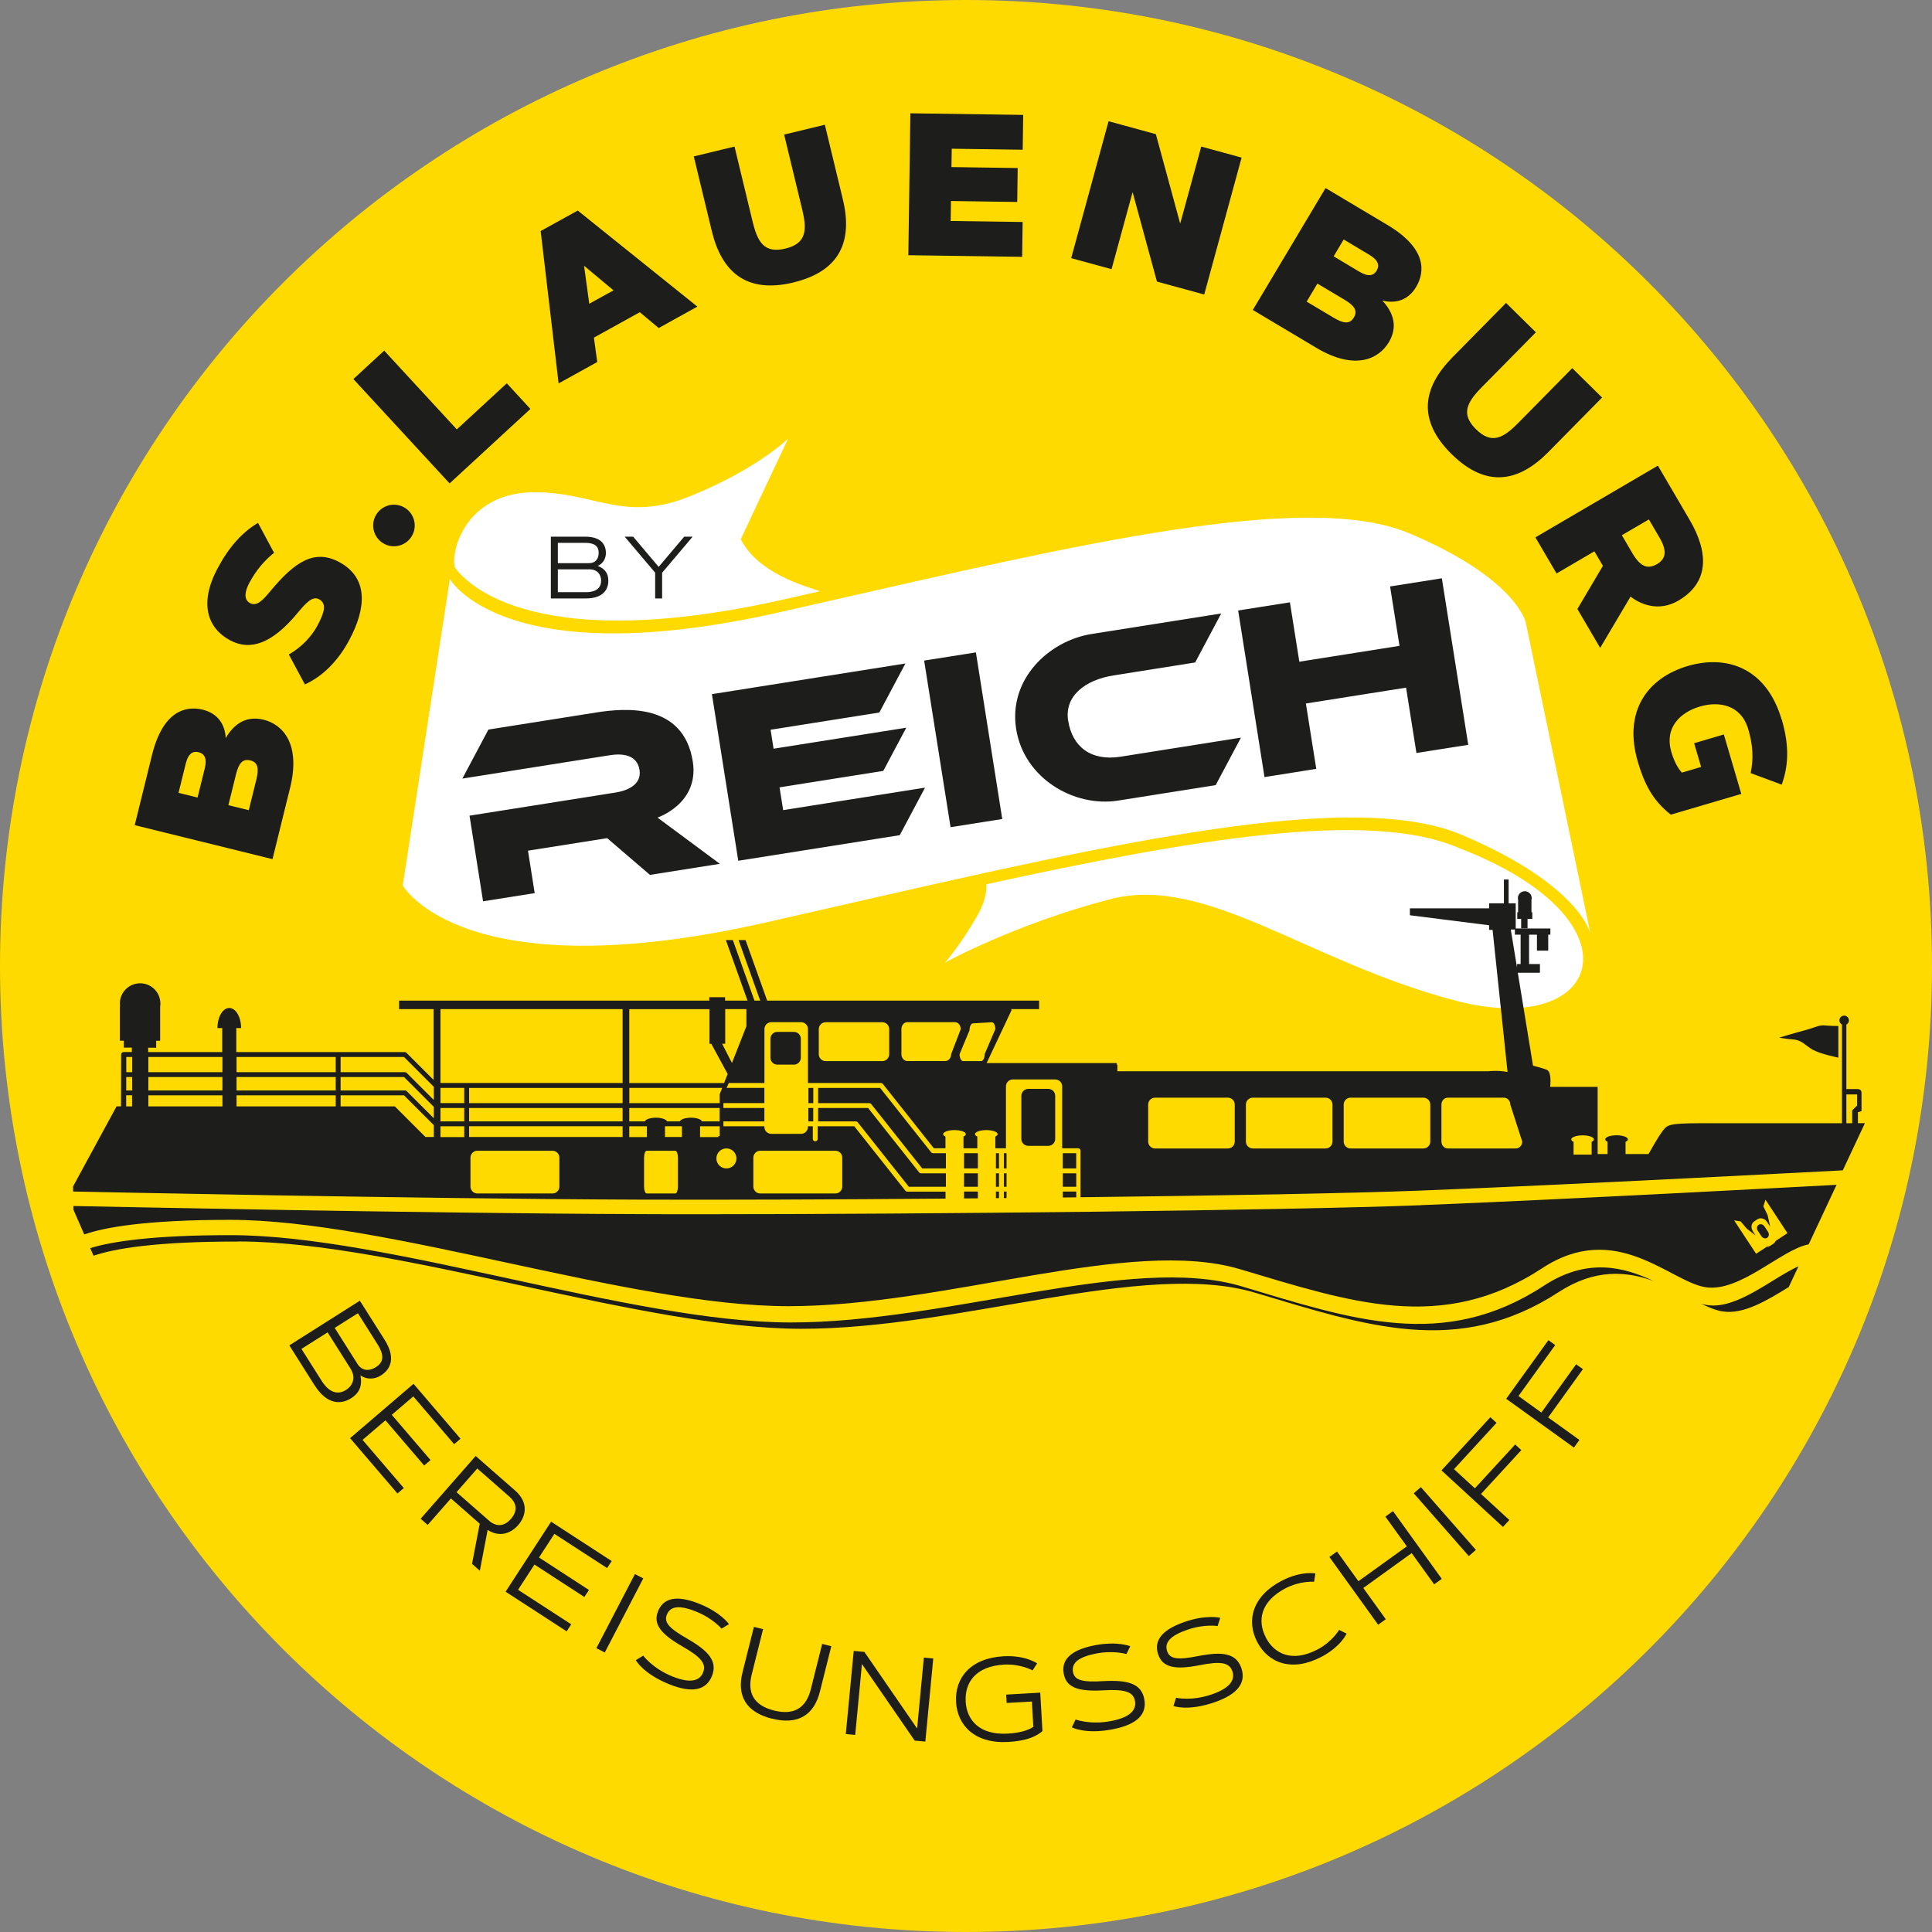 <svg xmlns="http://www.w3.org/2000/svg" id="Ebene_1" data-name="Ebene 1" viewBox="0 0 324 324"><rect x="0" y="0" width="324" height="324" fill="#808080" stroke="none"/><defs><style>      .cls-1 {        fill: #1d1d1b;      }      .cls-2 {        fill: #fff;      }      .cls-3 {        fill: #ffda00;      }    </style></defs><path class="cls-3" d="M162,324c89.47,0,162-72.53,162-162S251.47,0,162,0,0,72.53,0,162s72.53,162,162,162h0Z"></path><path class="cls-2" d="M255.9,104.46s-1.42-7.37-19.56-15.02c-17.21-7.26-55.33,1.8-98.64,11.65-2.35.53-4.72,1.07-7.1,1.61-46.2,10.42-55.16-5.6-55.16-5.6l-7.9,51.39s9.89,17.76,60.89,6.21c51-11.55,96.69-23.18,116.72-14.69,20.03,8.49,21.59,16.66,21.59,16.66l-10.85-52.19h0Z"></path><path class="cls-2" d="M124.23,90.42l7.94-16.87s-5.17,5.1-16.37,9.64c-11.2,4.54-15.87-.64-26.15-.64s-13.49,7.87-13.49,11.55c0,.33.04.66.08.98.94,1.45,11.25,15.35,55.08,5.47,2.07-.47,4.12-.93,6.17-1.4-2.49-.88-10.21-2.92-13.19-8.59l-.07-.14h0Z"></path><path class="cls-2" d="M244.45,142.12c-14.92-6.32-44.07-1.48-79.04,6.17,0,0,.32,2.06-1.56,5.35-2.83,4.96-5.39,7.8-5.39,7.8,0,0,11.48-6.38,27.64-10.63,16.16-4.25,33.1,10.49,58.04,17.01s31.68-13.75.31-25.69h0Z"></path><path class="cls-1" d="M98.25,100.36c2.91,0,3.77-1.52,3.77-2.98,0-1.05-.43-1.97-1.78-2.48.93-.39,1.37-1.29,1.37-2.14,0-1.36-.73-2.76-3.5-2.76h-5.73v10.36h5.87ZM93.55,99.32v-3.84h5.3c1.34,0,1.96.9,1.96,1.89s-.57,1.94-2.56,1.94h-4.7ZM93.55,94.44v-3.4h4.56c1.92,0,2.29.8,2.29,1.72s-.55,1.68-1.55,1.68h-5.3ZM109.87,96.05v4.31h1.17v-4.31l5.12-6.05h-1.42l-4.28,5.07-4.28-5.07h-1.42l5.12,6.05h0Z"></path><path class="cls-1" d="M52.77,232.33c2.1,3.32,4.46,3.21,6.13,2.15,1.2-.76,1.94-1.92,1.54-3.83,1.12.78,2.46.64,3.43.02,1.55-.98,2.62-2.83.62-6l-4.14-6.54-11.83,7.49,4.24,6.71h0ZM50.56,226.21l4.38-2.77,3.83,6.06c.97,1.53.39,2.88-.75,3.6-1.12.71-2.63.75-4.07-1.52l-3.4-5.37h0ZM56.13,222.69l3.89-2.46,3.29,5.21c1.39,2.2.75,3.19-.31,3.86-1.1.69-2.32.59-3.04-.55l-3.83-6.06h0ZM65.71,237.26l3.6-3.08,6.85,8.01,1.07-.91-7.88-9.21-10.64,9.11,7.94,9.28,1.07-.91-6.92-8.08,3.84-3.28,6.49,7.58,1.07-.91-6.49-7.58h0ZM71.72,255.74l3.9-4.45,4.83,4.24-1.29,6.73,1.31,1.15,1.31-6.84c1.86,1.21,3.78.71,5.1-.79,1.49-1.7,1.65-3.93-.48-5.8l-6.63-5.81-9.23,10.53,1.19,1.04h0ZM85.47,251.04c1.41,1.24,1.17,2.59.21,3.69-.97,1.1-2.27,1.51-3.68.28l-5.44-4.77,3.48-3.97,5.44,4.77h0ZM90.39,261.2l2.58-3.97,8.84,5.74.77-1.18-10.16-6.6-7.63,11.74,10.24,6.65.77-1.18-8.92-5.79,2.75-4.23,8.37,5.44.77-1.18-8.37-5.44h0ZM100.02,276.4l1.4.73,6.46-12.43-1.4-.73-6.46,12.42h0ZM122.26,272.38s-1.32-1.95-4.98-3.42c-4.14-1.66-6.11-.76-6.92,1.23-.83,2.07.27,3.74,4.1,5.93,3.08,1.76,4.03,2.9,3.46,4.33-.56,1.4-2.05,1.94-5.14.7-3.34-1.34-4.91-3.5-4.91-3.5l-1.24.76s1.19,2.27,5.62,4.05c3.84,1.54,6.19,1,7.15-1.41.99-2.47-.63-4.22-4.14-6.24-3.07-1.75-3.94-2.74-3.43-4.02.6-1.51,2.21-1.61,4.9-.53,2.83,1.14,4.27,2.87,4.27,2.87l1.24-.75h0ZM129.47,288.22c4.42,1.11,7.06-.64,8.04-4.57l1.9-7.58-1.53-.38-1.9,7.58c-.77,3.07-2.72,4.45-6.17,3.59-3.45-.87-4.51-3-3.74-6.07l1.9-7.58-1.54-.38-1.9,7.58c-.99,3.93.52,6.71,4.93,7.82h0ZM141.85,290.8l1.57.15,1.13-11.89,8.84,12.84,1.79.17,1.33-13.94-1.58-.15-1.13,11.89-8.84-12.84-1.79-.17-1.33,13.94h0ZM161.95,285.33c-.18-3.18,1.7-5.9,6.41-6.17,2.78-.16,4.81.97,4.81.97l.76-1.18s-1.98-1.4-5.65-1.19c-5.55.32-8.17,3.65-7.95,7.66.23,4.01,3.22,7.03,8.76,6.71,2.24-.13,4.31-.57,5.73-1.83l-.37-6.44-5.71.33.08,1.4,4.23-.24.24,4.25c-.87.59-2.33,1.02-4.28,1.13-4.71.27-6.89-2.22-7.07-5.4h0ZM189.56,276.08s-2.17-.91-6.04-.15c-4.38.87-5.54,2.7-5.12,4.81.43,2.18,2.26,2.99,6.67,2.73,3.54-.2,4.96.23,5.26,1.74.29,1.47-.66,2.75-3.93,3.4-3.53.7-6.02-.25-6.02-.25l-.63,1.31s2.24,1.25,6.92.32c4.06-.8,5.73-2.54,5.22-5.09-.52-2.61-2.83-3.19-6.87-2.97-3.53.21-4.8-.15-5.07-1.5-.31-1.59.98-2.55,3.82-3.12,2.99-.59,5.14.08,5.14.08l.63-1.31h0ZM204.66,271.32s-2.28-.61-6.01.68c-4.22,1.46-5.12,3.43-4.42,5.46.73,2.1,2.65,2.65,6.98,1.79,3.48-.69,4.95-.45,5.45,1,.49,1.42-.28,2.81-3.43,3.9-3.41,1.18-6,.57-6,.57l-.44,1.38s2.39.93,6.9-.63c3.91-1.35,5.33-3.3,4.48-5.75-.87-2.52-3.24-2.77-7.21-2-3.47.69-4.77.51-5.22-.79-.53-1.53.62-2.66,3.36-3.61,2.88-1,5.1-.63,5.1-.63l.44-1.38h0ZM212.28,274.6c-1.47-2.82-.87-6.07,3.32-8.25,2.47-1.28,4.78-1.09,4.78-1.09l.21-1.39s-2.38-.47-5.65,1.23c-4.93,2.56-5.96,6.69-4.11,10.25,1.85,3.56,5.82,5.09,10.75,2.52,3.27-1.7,4.25-3.91,4.25-3.91l-1.26-.62s-1.17,2.01-3.64,3.29c-4.18,2.18-7.19.8-8.66-2.02h0ZM235.92,259.33l-8.11,5.84-3.59-4.98-1.28.92,8.18,11.36,1.28-.92-3.77-5.24,8.11-5.85,3.77,5.24,1.28-.92-8.18-11.36-1.28.92,3.59,4.98h0ZM246.32,260.96l1.19-1.04-9.23-10.53-1.19,1.04,9.23,10.53h0ZM247.33,249.59l-3.49-3.21,7.13-7.76-1.03-.95-8.2,8.92,10.31,9.48,1.07-1.16-4.75-4.37,6.76-7.35-1.03-.95-6.76,7.35h0ZM258.49,236.89l-3.84-2.77,6.16-8.55-1.14-.82-7.08,9.83,11.36,8.18.92-1.28-5.24-3.77,5.83-8.1-1.14-.82-5.83,8.1h0Z"></path><path class="cls-1" d="M48.65,132.12c1.84-7.46-1.31-10.65-4.43-11.42-2-.49-4.45-.21-6.37,3.08-.1-2.3-1.34-4.14-3.82-4.76-2.9-.71-6.71.18-8.55,7.64l-2.89,11.72,23.11,5.7,2.95-11.96h0ZM41.72,135.87l-3.42-.84,1.27-5.14c.46-1.89,1.12-2.68,2.4-2.37,1.27.31,1.49,1.32,1.02,3.21l-1.27,5.14h0ZM33.13,133.75l-3.19-.79,1.21-4.9c.43-1.76,1.24-2.14,2.16-1.91.92.23,1.46.94,1.03,2.7l-1.21,4.9h0ZM43.28,87.68c-2.7,1.61-4.89,4.06-6.8,7.65-3.22,6.05-1.54,10.11,2.12,12.06,3.4,1.81,7.04.51,11.2-4.47,1.55-1.88,2.62-3.01,3.71-2.42,1.35.72.86,2.26-.24,4.35-1.07,2.01-2.81,3.75-4.83,4.91l2.69,5.02c2.95-1.33,5.57-3.92,7.46-7.48,2.79-5.23,3.29-10.38-1.74-13.06-4.16-2.22-7.47.05-11.43,4.8-1.39,1.67-2.34,2.7-3.49,2.1-1.11-.59-.86-1.98-.14-3.35,1.15-2.17,2.6-3.83,4.17-5.08l-2.69-5.02h0ZM63.93,90.88c1.52,1.18,3.71.9,4.89-.62,1.18-1.52.9-3.71-.62-4.89-1.52-1.18-3.71-.9-4.89.62-1.18,1.52-.9,3.71.62,4.89h0ZM64.42,58.81l-5.16,4.76,16.14,17.5,13.55-12.49-3.96-4.3-8.38,7.73-12.18-13.21h0ZM99.6,56.62l7.7-4.26,3.17,2.65,6.48-3.59-20.06-16.11-6.22,3.44,3.01,25.55,6.48-3.59-.56-4.09h0ZM97.95,44.57l4.94,4.12-4.07,2.25-.87-6.37h0ZM133.08,47.36c7.96-1.92,9.92-7.11,8.26-13.96l-3.01-12.48-6.83,1.65,3.01,12.48c.85,3.5.78,5.77-2.8,6.64-3.58.86-4.68-1.12-5.52-4.63l-3.01-12.48-6.83,1.65,3.01,12.48c1.65,6.86,5.76,10.58,13.72,8.66h0ZM159.56,28.01l.05-3.07,11.9.17.08-5.84-18.92-.27-.34,23.8,19.09.27.08-5.84-12.07-.17.05-3.35,11.11.16.08-5.69-11.11-.16h0ZM179.64,43.29l6.77,1.85,3.53-12.92,4.08,15,7.93,2.17,6.27-22.96-6.77-1.85-3.53,12.92-4.08-15-7.93-2.17-6.27,22.96h0ZM220.69,58.3c6.6,3.94,10.57,1.86,12.22-.91,1.05-1.77,1.49-4.19-1.09-6.99,2.23.58,4.35-.07,5.66-2.27,1.53-2.57,1.79-6.47-4.81-10.41l-10.37-6.18-12.2,20.44,10.58,6.31h0ZM219.13,50.58l1.8-3.02,4.55,2.71c1.67.99,2.24,1.86,1.56,2.98-.67,1.13-1.7,1.04-3.37.04l-4.55-2.71h0ZM223.66,42.98l1.68-2.82,4.33,2.59c1.55.93,1.68,1.82,1.2,2.63-.48.81-1.33,1.12-2.88.2l-4.33-2.59h0ZM243.44,76.16c5.83,5.75,11.27,4.67,16.22-.35l9.01-9.14-5-4.93-9.01,9.14c-2.53,2.57-4.49,3.71-7.12,1.12s-1.51-4.57,1.02-7.13l9.01-9.14-5-4.93-9.01,9.14c-4.95,5.03-5.95,10.48-.12,16.22h0ZM261.03,96.18l6.35-3.72,1.43,2.43-4.28,7.24,3.82,6.52,5.1-8.6c1.55,1.23,4.66,2.64,8.01.68,5.33-3.12,5.01-8.24,1.88-13.57l-5.31-9.07-20.54,12.03,3.55,6.06h0ZM278.28,90.12c1.28,2.18,1.18,3.56-.41,4.49-1.61.94-2.84.34-4.12-1.84l-1.76-3.01,4.53-2.65,1.76,3.01h0ZM298.78,120.66c-2.52-8.55-9.07-10.93-15.74-8.97-6.67,1.96-10.89,7.51-8.37,16.07,1.04,3.54,2.42,6.45,5.53,8.86l11.82-3.48-2.93-9.97-4.98,1.47,1.17,3.98-3.23.95c-.69-.77-1.3-1.88-1.76-3.46-1.21-4.12,1.53-6.66,4.77-7.62,3.23-.95,6.92-.31,8.13,3.82.79,2.69.9,4.93.4,7.34l5.21,1.94c1.06-2.99,1.37-6.27,0-10.94h0Z"></path><path class="cls-1" d="M246.23,124.92l-4.43-27.94-8.68,1.37,1.58,9.96-16.8,2.66-1.58-9.96-8.68,1.37,4.42,27.94,8.68-1.38-1.74-10.96,16.8-2.66,1.74,10.96,8.68-1.37h0ZM179.13,120.88c-.66-4.16,2.85-6.85,7.6-7.61,3.63-.57,10.6-1.68,13.7-2.17l4.37-8.22c-4.15.66-15.84,2.51-21.73,3.44-7.23,1.15-13.98,7.63-12.66,15.93,1.32,8.31,9.75,13.17,17.09,12.01,5.67-.9,13.22-2.09,16.37-2.59l4.24-7.97c-4.36.69-16.71,2.65-20.18,3.2-5,.79-8.11-1.7-8.79-6.02h0ZM159.4,138.72l8.68-1.37-4.42-27.94-8.68,1.37,4.43,27.94h0ZM131.34,135.87l-.61-3.83,17.4-2.76,3.85-7.24-22.25,3.52-.5-3.18,18.24-2.89,4.37-8.22-32.45,5.14,4.42,27.94,27.08-4.29,4.24-7.97-23.79,3.77h0ZM120.7,144.85l-10.44-7.74s7.04-2.33,5.92-9.41c-1.56-9.82-11.29-8.99-16.22-8.21-4.16.66-14.8,2.34-18.05,2.86l-4.37,8.22c4.26-.68,22.85-3.62,24.67-3.91,2.06-.33,4.62-.17,5.04,2.46.42,2.63-2.39,3.52-3.85,3.76-1.47.23-2.37.38-2.37.38l-22.29,3.53,2.27,14.36,8.66-1.37-1.13-7.12,13.28-2.1,7.18,6.16,11.68-1.85h0Z"></path><path class="cls-1" d="M133.14,178.54c.64,0,1.16-.52,1.16-1.16v-3.17c0-.64-.52-1.16-1.16-1.16h-2.78c-.64,0-1.16.52-1.16,1.16v3.17c0,.64.52,1.16,1.16,1.16h2.78ZM135.57,185h.82v-2.55h-.82v2.55h0ZM136.38,185.81h-.82v2.25h.82v-2.25h0ZM146.1,185.15l8.56,10.8h3.97v-2.55h-2.15c-.12,0-.24-.06-.32-.15l-8.56-10.8h-10.4v2.55h8.58c.12,0,.24.06.32.15h0ZM158.63,196.77h-4.17c-.12,0-.24-.06-.32-.16l-8.56-10.8h-8.38v2.25h6.33c.12,0,.24.06.32.16l8.56,10.8h6.22v-2.25h0ZM311.69,186.5l.49-.17v-3.08c0-.63-.65-.61-.65-.61h-1.89v-10.82c.26-.13.43-.4.43-.7,0-.44-.36-.8-.8-.8s-.8.36-.8.8c0,.31.18.57.43.7v16.55h-23.58c-5.58,0-5.72.27-6.54,1.36-.82,1.09-2.32,3.81-2.32,3.81h-3.85v-2.06c.24-.11.39-.25.39-.41,0-.37-.85-.68-1.9-.68s-1.9.3-1.9.68c0,.15.15.29.39.41v2.06h-1.66v-11.27h-7.96c.07-.74.16-2.33-.43-2.78-.33-.25-2.45-.77-2.45-.77l-2.55-15.59h3.71v-1.46h-1.82v-4.92h1.32v2.68h1.89v-2.68h.36v-1.04h-5.81v-4.22h-1.19v-4h-.79v4h-2.48v.84h-13.29v1.16l13.29,1.68v.77h.58l2.51,23.83c-1.8-.32-3.19-.12-3.19-.12h-62.24v-1.09h-.1v-.28h-21.83l4.23-8.98h-.18l.03-.07h4.72v-1.42h-45.6l-3.63-10.16h-1.17l3.63,10.16h-.96l-3.63-10.16h-1.17l3.63,10.16h-3.76v-.57h-2.65v.57h-52.02v1.42h5.78v11.87l-4.54-4.54c-.08-.08-.18-.12-.29-.12h-28.25v-4.03h.8s0-.01,0-.02c0-1.85-.89-3.35-1.98-3.35s-1.98,1.5-1.98,3.35v.02h.8v4.03h-12.42v-.74h1.34v-1.16h.67v-5.72c.03-.17.04-.34.04-.52,0-1.88-1.52-3.4-3.4-3.4s-3.4,1.52-3.4,3.4c0,.17.02.33.04.49h-.04v5.74h.67v1.16h1.34v.74h-1.38c-.22,0-.41.18-.41.41l-.02,8.63s0,.05.01.07h-.76l-7.29,13.42v.86s.03,0,.04,0c.58.01,57.3,1.23,94.85,1.36,14.01.05,32.49-.02,51.42-.17v-1.17h-6.42c-.12,0-.24-.06-.32-.16l-8.56-10.8h-6.14v2.11c0,.23-.18.41-.41.41s-.41-.18-.41-.41v-2.11h-.82v.11c0,.64-.52,1.16-1.16,1.16h-4.98c-.64,0-1.16-.52-1.16-1.16v-.11h-6.87v-.82h6.87v-2.25h-6.87v-.82h6.87v-2.55h-6.33l.36-.82h5.98v-9.04c0-.64.52-1.16,1.16-1.16h4.98c.64,0,1.16.52,1.16,1.16v9.04h12.23c.12,0,.24.06.32.15l8.56,10.8h1.95v-1.96c-.24-.11-.39-.25-.39-.41,0-.37.85-.68,1.9-.68s1.9.3,1.9.68c0,.15-.15.29-.39.41v1.96h2.32v-1.96c-.24-.11-.39-.25-.39-.41,0-.37.85-.68,1.9-.68s1.9.3,1.9.68c0,.15-.15.29-.39.41v1.96h1.78v-10.38c0-.64.52-1.16,1.16-1.16h7.11c.64,0,1.16.52,1.16,1.16v10.38h2.67c.23,0,.41.18.41.41v7.8c23.56-.27,45.24-.66,56.86-1.11,24.23-.94,70.48-3.37,70.95-3.4,0,0,.01,0,.02,0l3.71-7.91h-1.17v-1.87h.01ZM22.16,179.81h-.98v-2.55h.98v2.55h0ZM22.16,182.87h-.99v-2.25h.99v2.25h0ZM22.16,185.54h-1.01s.01-.04.01-.07v-1.79h.99v1.85h0ZM37.3,179.81h-12.42v-2.55h12.42v2.55h0ZM37.3,182.87h-12.42v-2.25h12.42v2.25h0ZM37.3,185.54h-12.42v-1.85h12.42v1.85h0ZM126.34,194.14c0-.64.52-1.16,1.16-1.16h12.59c.64,0,1.16.52,1.16,1.16v4.85c0,.64-.52,1.16-1.16,1.16h-12.59c-.64,0-1.16-.52-1.16-1.16v-4.85h0ZM120.14,194.27c0-.93.75-1.68,1.68-1.68s1.68.75,1.68,1.68-.75,1.68-1.68,1.68-1.68-.75-1.68-1.68h0ZM117.4,188.88h3.29v1.67h-.29l.1.14h-3.1v-1.81h0ZM108.01,194.14c0-.64.2-1.16.44-1.16h4.8c.24,0,.44.52.44,1.16v4.85c0,.64-.2,1.16-.44,1.16h-4.8c-.24,0-.44-.52-.44-1.16v-4.85h0ZM111.52,190.68v-1.81h2.84v1.81h-2.84ZM105.53,188.88h2.95v1.81h-2.95v-1.81h0ZM105.53,185.81h15.15v2.25h-2.94c-.16-.35-.93-.62-1.87-.62s-1.72.27-1.87.62h-2.13c-.15-.35-.93-.62-1.87-.62s-1.72.27-1.87.62h-2.6v-2.25h0ZM105.53,182.44h15.58l-.42,1.08v1.48h-15.15v-2.55h0ZM78.9,194.14c0-.64.52-1.16,1.16-1.16h12.59c.64,0,1.16.52,1.16,1.16v4.85c0,.64-.52,1.16-1.16,1.16h-12.59c-.64,0-1.16-.52-1.16-1.16v-4.85h0ZM73.87,188.88h3.98v1.71s.01.07.02.1h-4v-1.81h0ZM73.87,185.81h3.98v2.25h-3.98v-2.25h0ZM73.87,182.44h3.98v2.55h-3.98v-2.55h0ZM56.3,179.81h-16.63v-2.55h16.63v2.55h0ZM56.3,182.87h-16.63v-2.25h16.63v2.25h0ZM56.3,185.54h-16.63v-1.85h16.63v1.85h0ZM72.75,184.47l-4.54-4.54c-.08-.08-.18-.12-.29-.12h-10.8v-2.55h10.63l5,5v2.21h0ZM72.75,187.53l-4.54-4.54c-.08-.08-.18-.12-.29-.12h-10.8v-2.25h10.63l5,5v1.91h0ZM72.75,190.68h-1.4l-5.14-5.14h-9.09v-1.85h10.63l5,5v2h0ZM104.41,181.62h-30.54v-12.39h30.54v12.39h0ZM104.41,185h-25.74v-2.55h25.74v2.55h0ZM104.41,188.06h-25.74v-2.25h25.74v2.25h0ZM104.41,190.68h-25.76s.02-.07.02-.1v-1.71h25.74v1.81h0ZM119.28,175.04l2.75,5.07-.6,1.52h-15.9v-12.39h13.45v5.81h.3ZM125.18,172.08l-2.43,6.18-1.63-3.18-.07-.04h.57v-5.81h3.55v2.85h0ZM149.12,176.79c0,.64-.52,1.16-1.16,1.16h-9.49c-.64,0-1.16-.52-1.16-1.16v-4.2c0-.64.52-1.16,1.16-1.16h9.49c.64,0,1.16.52,1.16,1.16v4.2h0ZM161.12,172.58l-1.61,4.2c0,.64-.44,1.16-.98,1.16h-6.38c-.54,0-.98-.52-.98-1.16v-4.2c0-.64.44-1.16.98-1.16h7.99c.54,0,.97.52.97,1.16h0ZM165.13,176.79c0,.64-.26,1.16-.59,1.16h-3.03c-.32,0-.59-.52-.59-1.16l1.67-4.01c0-.64.26-1.16.59-1.16l3.15-.19c.33,0,.59.52.59,1.16l-1.8,4.2h0ZM207.07,191.44c0,.64-.52,1.16-1.16,1.16h-12.2c-.64,0-1.16-.52-1.16-1.16v-6.2c0-.64.52-1.16,1.16-1.16h12.2c.64,0,1.16.52,1.16,1.16v6.2h0ZM223.46,191.44c0,.64-.52,1.16-1.16,1.16h-12.2c-.64,0-1.16-.52-1.16-1.16v-6.2c0-.64.52-1.16,1.16-1.16h12.2c.64,0,1.16.52,1.16,1.16v6.2h0ZM239.86,191.44c0,.64-.52,1.16-1.16,1.16h-12.2c-.64,0-1.16-.52-1.16-1.16v-6.2c0-.64.52-1.16,1.16-1.16h12.2c.64,0,1.16.52,1.16,1.16v6.2h0ZM254.41,161.67v.61l-1.05-6.4h.69v.87h.96v4.92h-.61ZM255.28,191.44c0,.64-.48,1.16-1.08,1.16h-11.39c-.6,0-1.08-.52-1.08-1.16v-6.2c0-.64.48-1.16,1.08-1.16h9.39c.6,0,1.08.52,1.08,1.16l2,6.2h0ZM267.31,191.08c0,.15-.15.29-.39.41v2.14h-3.03v-2.14c-.24-.11-.39-.25-.39-.41,0-.37.85-.68,1.9-.68s1.9.3,1.9.68h0ZM311.44,185.4l-.83.82v2.15h-.97v-4.83h1.8v1.86h0ZM304.01,176.04c1.23.72,4.29,1.33,4.29,1.33v-5.31s-1.53,0-2.35-.1c-.82-.1-2.04.51-3.27.82-1.22.31-4.29,1.23-4.29,1.23,0,0,.92.2,2.35.31,1.43.1,2.04,1.02,3.27,1.74h0ZM256.16,154.1h.81v-1.11h-.14v-2.1c.02-.09.04-.18.04-.27,0-.64-.52-1.16-1.16-1.16s-1.16.52-1.16,1.16c0,.1.02.18.04.27v2.1h-.14v1.11h.65v1.57h1.07v-1.57h0ZM163.99,199.83h-2.32v1.15c.77,0,1.55-.01,2.32-.02v-1.13h0ZM161.67,195.95h2.32v-2.55h-2.32v2.55h0ZM163.99,196.77h-2.32v2.25h2.32v-2.25h0ZM167.53,199.83h-.51v1.1c.17,0,.34,0,.51,0v-1.1h0ZM167.02,195.95h.51v-2.55h-.51v2.55h0ZM167.53,196.77h-.51v2.25h.51v-2.25h0ZM168.8,199.83h-.45v1.09c.15,0,.3,0,.45,0v-1.09h0ZM168.35,195.95h.45v-2.55h-.45v2.55h0ZM168.8,196.77h-.45v2.25h.45v-2.25h0ZM175.8,192.16c.64,0,1.16-.52,1.16-1.16v-7.23c0-.64-.52-1.16-1.16-1.16h-3.36c-.64,0-1.16.52-1.16,1.16v7.23c0,.64.52,1.16,1.16,1.16h3.36ZM238.26,202.12c-22.45.87-82.33,1.51-120.95,1.51-3.57,0-6.96,0-10.12-.02-37.49-.13-94.07-1.35-94.88-1.36v.61l1.82,4.16c3.33-1.17,10.21-2.45,24.45-2.45,26.2,0,67.06,14.48,93.64,14.48s57.27-11.7,75.74-6.2c18.47,5.5,33.88,10.86,50.67-.17,12.37-8.12,21.37,2.2,27.33,3.18,5.81.96,12.78-6.33,17.36-7.18l4.68-9.99c-.07.01-.15.02-.23.02-.47.02-45.27,2.45-69.51,3.4h0ZM290.8,204.66l1.1.16,1.05,1.24,1.47,1.12-.46-.69c-.38-.58-.28-1.32.22-1.66l.55-.36c.51-.33,1.23-.13,1.61.45l.52.79-.43-1.94-.71-1.46.35-1.12,3.69,5.61-1.97,1.3c-.08.18-.2.34-.37.46l-.54.36c-.17.11-.36.16-.56.15l-1.82,1.19-3.69-5.61h0ZM294.93,205.4c-.31.2-.37.65-.14,1l.6.91c.23.35.67.47.97.27.31-.2.37-.65.14-1l-.6-.91c-.23-.35-.67-.47-.97-.27h0ZM180.49,199.83h-2.26v.99c.76,0,1.51-.02,2.26-.02v-.96h0ZM178.22,195.95h2.26v-2.55h-2.26v2.55h0ZM180.49,196.77h-2.26v2.25h2.26v-2.25h0Z"></path><path class="cls-1" d="M286.21,218.85c-.31-.05-.63-.13-.95-.23,1.29.63,2.48,1.12,3.57,1.3,3.55.59,7.53-1.86,11.14-4.07l1.64-3.49c-4.47,2.01-10.37,7.33-15.39,6.49h0ZM40.19,208.2c26.34.05,67.38,14.59,94.1,14.64,26.72.05,57.59-11.6,76.15-6.06,18.56,5.53,34.03,10.92,50.93-.08,6.13-3.99,11.43-3.51,15.95-1.87-5.01-2.35-11.13-3.98-18.43.8-16.81,11-32.21,5.62-50.67.09-18.46-5.53-49.17,6.11-75.75,6.06-26.58-.05-67.41-14.6-93.61-14.64-13.27-.02-20.16,1.08-23.73,2.17l.56,1.28c3.38-1.16,10.31-2.41,24.51-2.38h0Z"></path></svg>